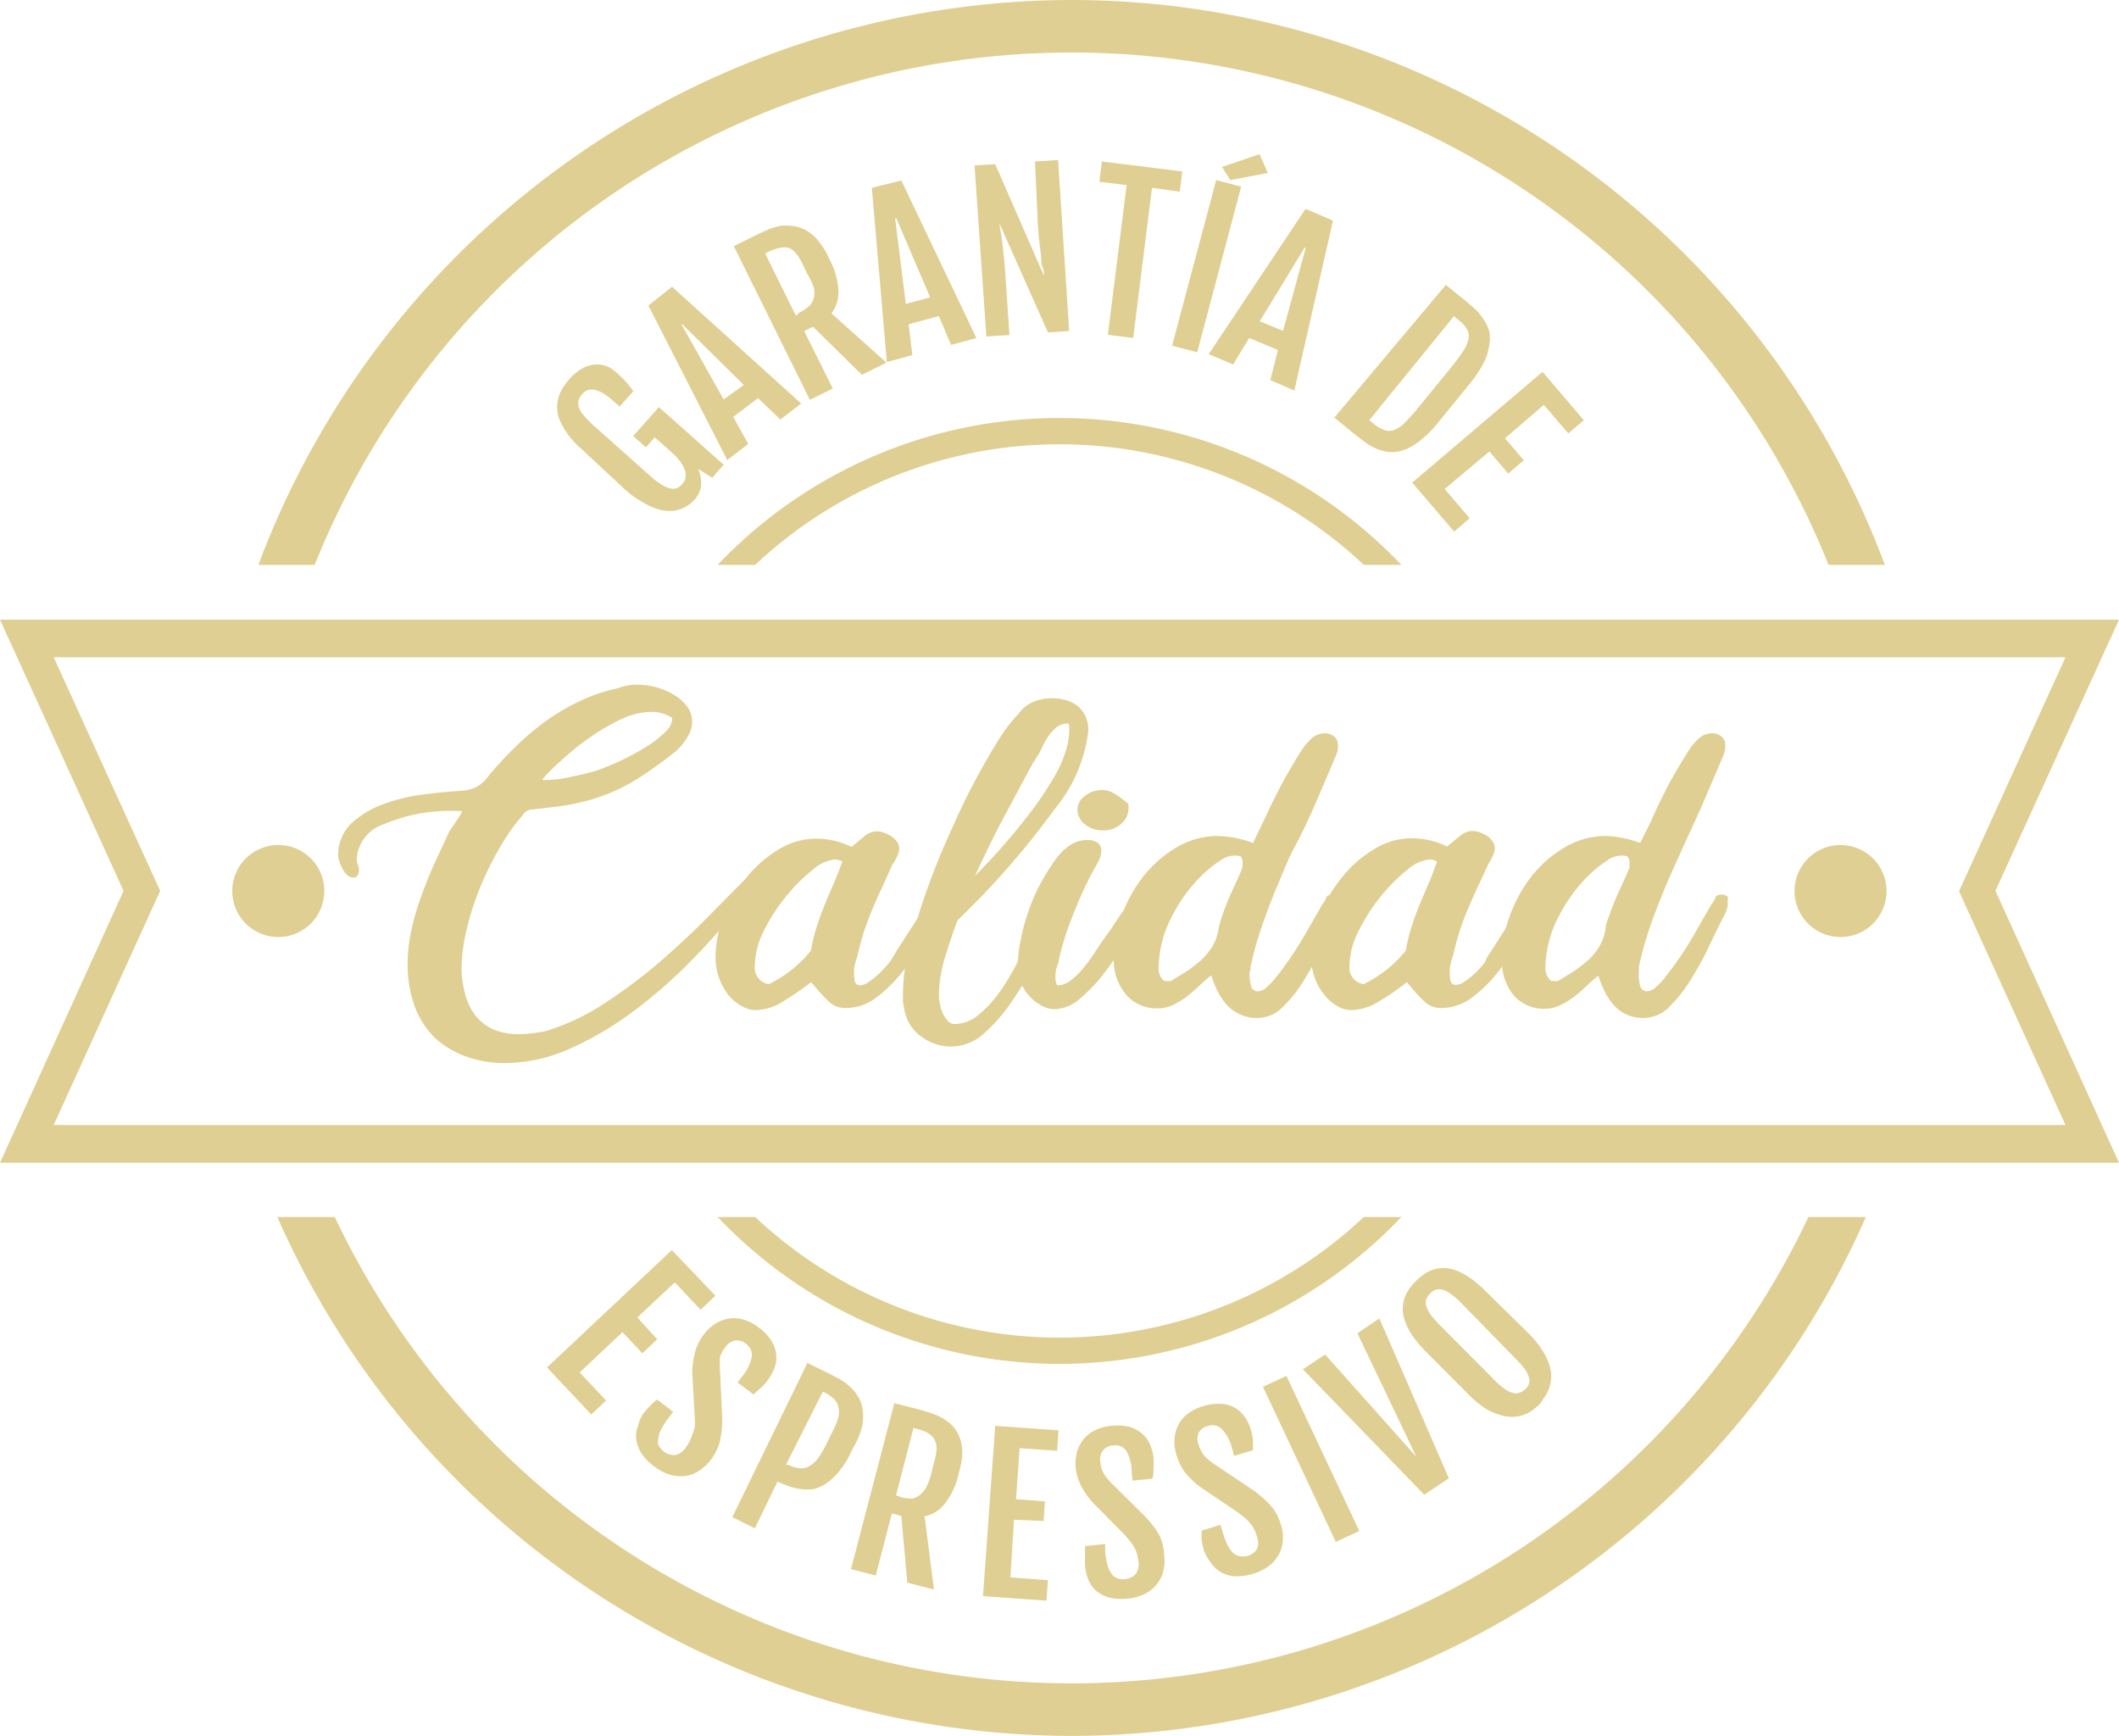 <svg xmlns="http://www.w3.org/2000/svg" viewBox="0 0 112.85 92.44"><defs><style>.cls-1{fill:#e0cf92;}</style></defs><g id="Capa_2" data-name="Capa 2"><g id="Capa_1-2" data-name="Capa 1"><path class="cls-1" d="M57.07,0A46.31,46.31,0,0,0,13.76,30.08h3a43.42,43.42,0,0,1,80.62,0h3A46.3,46.3,0,0,0,57.07,0Z"/><path class="cls-1" d="M38.22,30.08h2a23.66,23.66,0,0,1,32.41,0h2a25.1,25.1,0,0,0-36.41,0Z"/><path class="cls-1" d="M112.85,33H0L6.58,47.44,0,61.92H112.85l-6.58-14.48ZM110,59.91H2.86L8.53,47.44,2.86,35H110l-5.67,12.46Z"/><path class="cls-1" d="M17.27,47.44A2.45,2.45,0,1,1,14.83,45,2.44,2.44,0,0,1,17.27,47.44Z"/><path class="cls-1" d="M95.57,47.44A2.45,2.45,0,1,0,98,45,2.45,2.45,0,0,0,95.57,47.44Z"/><path class="cls-1" d="M74.63,64.81h-2a23.66,23.66,0,0,1-32.41,0h-2a25.1,25.1,0,0,0,36.41,0Z"/><path class="cls-1" d="M57.07,92.44a46.28,46.28,0,0,0,42.3-27.63H96.31a43.42,43.42,0,0,1-78.48,0H14.77A46.28,46.28,0,0,0,57.07,92.44Z"/><path class="cls-1" d="M37,26.6a1.81,1.81,0,0,1-.28.25,1.4,1.4,0,0,1-.4.23,1.65,1.65,0,0,1-.53.13,2.35,2.35,0,0,1-.67-.07,3.42,3.42,0,0,1-.81-.35,5.57,5.57,0,0,1-1-.7L31,23.94a4.8,4.8,0,0,1-.8-.87,3.49,3.49,0,0,1-.42-.77,1.84,1.84,0,0,1-.11-.67,2.13,2.13,0,0,1,.11-.58,2.17,2.17,0,0,1,.25-.48,2.8,2.8,0,0,1,.29-.37,2.42,2.42,0,0,1,.73-.6,1.56,1.56,0,0,1,.73-.19,1.58,1.58,0,0,1,.69.16A2.47,2.47,0,0,1,33,20a4.77,4.77,0,0,1,.39.39c.1.13.22.27.34.44l-.73.82-.33-.29c-.74-.66-1.3-.79-1.65-.39a.84.84,0,0,0-.2.33.67.67,0,0,0,0,.37,1.4,1.4,0,0,0,.25.43,4.82,4.82,0,0,0,.51.53l3.09,2.75a4,4,0,0,0,.57.43,1.46,1.46,0,0,0,.44.19.62.62,0,0,0,.36,0,.86.86,0,0,0,.3-.23.63.63,0,0,0,.17-.38.8.8,0,0,0-.06-.42,2.3,2.3,0,0,0-.26-.44,3.57,3.57,0,0,0-.43-.45l-.89-.79-.47.53-.68-.6,1.37-1.54,3.45,3.07-.61.69-.75-.47a1.86,1.86,0,0,1,.15.94A1.44,1.44,0,0,1,37,26.6Z"/><path class="cls-1" d="M34.53,16.27l1.26-1,6.88,6.22-1.11.85-1.19-1.14-1.32,1,.8,1.44-1.12.86Zm5.08,4.23-3.27-3.23-.05,0,2.25,4Z"/><path class="cls-1" d="M39.08,13.11l1.35-.67.51-.23a5.26,5.26,0,0,1,.6-.18,2.72,2.72,0,0,1,.64,0,1.83,1.83,0,0,1,.66.19,2.15,2.15,0,0,1,.64.49,3.73,3.73,0,0,1,.59.88l.1.21a4,4,0,0,1,.48,1.65,1.87,1.87,0,0,1-.37,1.24l2.93,2.62-1.31.65L43.3,17.4l-.47.23,1.52,3.06-1.22.6Zm3.5,3.53a2.15,2.15,0,0,0,.51-.34.9.9,0,0,0,.25-.43,1.17,1.17,0,0,0,0-.55A3.6,3.6,0,0,0,43,14.6L42.71,14a2.37,2.37,0,0,0-.32-.51,1,1,0,0,0-.38-.29,1,1,0,0,0-.47,0,2.33,2.33,0,0,0-.61.21l-.18.09,1.64,3.32Z"/><path class="cls-1" d="M46.43,10,48,9.61,52,18l-1.35.37L50,16.83l-1.61.44.2,1.64-1.36.37Zm3.11,5.84-1.81-4.22h-.06l.57,4.56Z"/><path class="cls-1" d="M51.9,8.81,53,8.74l2.6,5.95h0c0-.14,0-.3-.08-.47s-.06-.37-.08-.6-.06-.47-.09-.75-.06-.59-.08-.95L55.12,8.6l1.23-.08.59,9.11-1.13.07-2.58-5.79h0c0,.16.05.34.08.52s.06.4.09.66.06.54.09.88.06.73.09,1.19l.18,2.68-1.23.08Z"/><path class="cls-1" d="M60,9.86l-1.45-.18.13-1.08,4.28.53-.13,1.08L61.35,10l-1,8L59,17.83Z"/><path class="cls-1" d="M64.77,9.59l1.33.35-2.34,8.82-1.34-.35Zm.31-.7,2-.68.44,1-2,.38Z"/><path class="cls-1" d="M69.53,11.12l1.46.63L68.93,20.8l-1.28-.56.41-1.6L66.53,18l-.86,1.41-1.3-.55Zm-1.2,6.5,1.21-4.43-.06,0-2.39,3.92Z"/><path class="cls-1" d="M77,15.17l1.11.9.52.45A2.8,2.8,0,0,1,79,17a2.06,2.06,0,0,1,.31.63,1.89,1.89,0,0,1,0,.76,3,3,0,0,1-.29.93,6.42,6.42,0,0,1-.75,1.12l-1.67,2.05a6.17,6.17,0,0,1-1,1,3.11,3.11,0,0,1-.85.48,1.88,1.88,0,0,1-.76.1,2.13,2.13,0,0,1-.67-.17,2.8,2.8,0,0,1-.61-.34l-.53-.41-1.12-.91Zm-3.81,7.42a1.69,1.69,0,0,0,.54.31.75.75,0,0,0,.51,0,1.53,1.53,0,0,0,.57-.39,7.61,7.61,0,0,0,.71-.79l1.79-2.19a8.61,8.61,0,0,0,.63-.86,1.8,1.8,0,0,0,.27-.63.79.79,0,0,0-.08-.51,1.75,1.75,0,0,0-.42-.46l-.28-.23-4.51,5.54Z"/><path class="cls-1" d="M82.15,19.8l2.2,2.58-.83.7-1.3-1.52-2.07,1.78,1,1.17-.83.71-1-1.18-2.38,2,1.33,1.56-.83.71-2.23-2.61Z"/><path class="cls-1" d="M40,46.52v.31a1.53,1.53,0,0,1-.14.75c-.1.16-.21.33-.35.52-.78,1-1.66,2-2.64,3a25.94,25.94,0,0,1-3.12,2.74,17.38,17.38,0,0,1-3.39,2,8.53,8.53,0,0,1-3.45.77,5.93,5.93,0,0,1-2.12-.36,4.81,4.81,0,0,1-1.65-1,4.68,4.68,0,0,1-1.06-1.67,6.51,6.51,0,0,1-.37-2.29,8,8,0,0,1,.19-1.72,13.55,13.55,0,0,1,.52-1.8c.21-.6.45-1.2.72-1.79s.53-1.15.79-1.7c.08-.13.21-.31.37-.55a3.79,3.79,0,0,0,.32-.54h-.2a9.07,9.07,0,0,0-4,.71A2.09,2.09,0,0,0,19,45.69a1.06,1.06,0,0,0,.06.37.79.79,0,0,1,.06.28.68.68,0,0,1-.05.22.24.24,0,0,1-.26.17.45.45,0,0,1-.32-.13,1.12,1.12,0,0,1-.24-.32,2.2,2.2,0,0,1-.17-.39,1,1,0,0,1-.07-.35,2.33,2.33,0,0,1,.73-1.72,5,5,0,0,1,1.69-1,9,9,0,0,1,2.12-.51c.75-.1,1.41-.16,2-.2a2,2,0,0,0,.79-.19,1.75,1.75,0,0,0,.58-.48,17.89,17.89,0,0,1,1.4-1.54A14.15,14.15,0,0,1,29,38.45a11.37,11.37,0,0,1,1.87-1.11,8.84,8.84,0,0,1,2-.68,2.92,2.92,0,0,1,1.08-.2,3.72,3.72,0,0,1,1,.14,3.6,3.6,0,0,1,.94.4,2.35,2.35,0,0,1,.7.62,1.31,1.31,0,0,1,.27.8,1.47,1.47,0,0,1-.25.83A3.13,3.13,0,0,1,36,40q-.78.62-1.5,1.11A11.24,11.24,0,0,1,33,42a10.81,10.81,0,0,1-1.65.62,12.91,12.91,0,0,1-2,.37l-1,.12a.56.56,0,0,0-.51.3,10.21,10.21,0,0,0-1.2,1.69,17.28,17.28,0,0,0-1.05,2.11,14.5,14.5,0,0,0-.73,2.26,9.13,9.13,0,0,0-.28,2.19A5.31,5.31,0,0,0,24.79,53a3.21,3.21,0,0,0,.53,1.08,2.59,2.59,0,0,0,.93.73,3.43,3.43,0,0,0,1.4.26,7.51,7.51,0,0,0,1.4-.16,12.12,12.12,0,0,0,3.16-1.49,29,29,0,0,0,2.91-2.18c.92-.8,1.79-1.61,2.61-2.44S39.31,47.19,40,46.52Zm-4.22-8.3a2,2,0,0,0-1.08-.31,3.86,3.86,0,0,0-1.66.41,10.72,10.72,0,0,0-1.69,1,13.06,13.06,0,0,0-1.49,1.21,10.13,10.13,0,0,0-1,1,1.35,1.35,0,0,0,.34,0,5.54,5.54,0,0,0,1.24-.17A12.85,12.85,0,0,0,31.88,41a15.23,15.23,0,0,0,1.44-.62,13.93,13.93,0,0,0,1.25-.71,5.55,5.55,0,0,0,.9-.73,1,1,0,0,0,.33-.67Z"/><path class="cls-1" d="M47.78,50.58c.12-.19.28-.42.46-.71l.57-.88.56-.88c.19-.28.34-.53.46-.73s.15-.1.24,0a1.11,1.11,0,0,1,.2.3,1.73,1.73,0,0,1-.05.31c-.26.57-.57,1.18-.92,1.85a14.83,14.83,0,0,1-1.18,1.84,7.63,7.63,0,0,1-1.42,1.42,2.71,2.71,0,0,1-1.66.58,1.27,1.27,0,0,1-.94-.38,11.26,11.26,0,0,1-.9-1,16.23,16.23,0,0,1-1.45,1,2.78,2.78,0,0,1-1.52.49,1.43,1.43,0,0,1-.74-.22A2.52,2.52,0,0,1,38.8,53a3.16,3.16,0,0,1-.5-.91,3.27,3.27,0,0,1-.19-1.15,5.85,5.85,0,0,1,.45-2.2,8.08,8.08,0,0,1,1.19-2,6.42,6.42,0,0,1,1.71-1.5,3.79,3.79,0,0,1,2-.58,4.28,4.28,0,0,1,1.89.44l.64-.53a1.08,1.08,0,0,1,.71-.3,1.22,1.22,0,0,1,.35.06,2.64,2.64,0,0,1,.38.18,1.18,1.18,0,0,1,.33.3.7.7,0,0,1,.13.39,1,1,0,0,1-.12.42,2.44,2.44,0,0,1-.25.43c-.19.43-.37.84-.55,1.22s-.36.78-.52,1.17-.31.78-.44,1.18-.24.84-.35,1.3a5,5,0,0,0-.17.62,4,4,0,0,0,0,.44c0,.33.1.49.31.49a.85.85,0,0,0,.45-.17,3.41,3.41,0,0,0,.55-.44,6.19,6.19,0,0,0,.55-.59A7.77,7.77,0,0,0,47.78,50.58Zm-2.92-4.7a.81.81,0,0,0-.41-.11,2.13,2.13,0,0,0-1.18.56,8.81,8.81,0,0,0-1.4,1.4,9.62,9.62,0,0,0-1.18,1.82,4.3,4.3,0,0,0-.49,1.86.89.89,0,0,0,.75,1,6.8,6.8,0,0,0,1.24-.79,6.49,6.49,0,0,0,1-1,8.09,8.09,0,0,1,.27-1.15q.19-.63.45-1.26c.17-.43.35-.84.52-1.23S44.74,46.19,44.86,45.88Z"/><path class="cls-1" d="M51,49c-.25.65-.47,1.33-.68,2A7.38,7.38,0,0,0,50,53a2.09,2.09,0,0,0,.06.47,2,2,0,0,0,.15.49,1.46,1.46,0,0,0,.26.4.48.48,0,0,0,.36.17,2,2,0,0,0,1.31-.51,6.49,6.49,0,0,0,1.11-1.21,11.85,11.85,0,0,0,.89-1.48c.26-.5.49-.92.68-1.25a3.72,3.72,0,0,1,.18-.45q.15-.37.33-.78c.12-.27.25-.51.38-.74s.25-.33.35-.33a.31.31,0,0,1,.28.18.65.65,0,0,1,.11.31.78.78,0,0,1-.06.26c-.27.67-.61,1.42-1,2.25A19,19,0,0,1,54,53.16,9.09,9.09,0,0,1,52.44,55a2.59,2.59,0,0,1-3.32.24,2.21,2.21,0,0,1-.95-1.45l-.08-.41a2.66,2.66,0,0,1,0-.3v-.32a9.52,9.52,0,0,1,.31-2.18c.21-.86.48-1.78.81-2.75s.73-2,1.17-3,.89-2,1.34-2.86.91-1.69,1.35-2.39A8.63,8.63,0,0,1,54.25,38a1.82,1.82,0,0,1,.77-.62,2.61,2.61,0,0,1,1-.2,2.72,2.72,0,0,1,.69.09,1.84,1.84,0,0,1,.62.28,1.57,1.57,0,0,1,.45.53,1.76,1.76,0,0,1,.18.83,8,8,0,0,1-1.81,4.2A43.77,43.77,0,0,1,51,49ZM55,40.65l-1.61,3c-.53,1-1,2-1.47,3a34.86,34.86,0,0,0,2.74-3.11,18.61,18.61,0,0,0,1.52-2.23,6.72,6.72,0,0,0,.63-1.49,4,4,0,0,0,.13-.86.78.78,0,0,0,0-.22.93.93,0,0,1,0-.14l-.05-.07a1,1,0,0,0-.66.23,2.28,2.28,0,0,0-.47.55,6.56,6.56,0,0,0-.36.7A7.38,7.38,0,0,1,55,40.65Z"/><path class="cls-1" d="M56.3,52.47a1.18,1.18,0,0,0,.71-.25,4.08,4.08,0,0,0,.67-.65,8.44,8.44,0,0,0,.61-.83c.19-.29.37-.56.54-.8s.27-.36.43-.61.33-.49.49-.73a6.61,6.61,0,0,1,.49-.6c.17-.18.3-.26.4-.26a.5.5,0,0,1,.29.09.27.27,0,0,1,.13.24,1,1,0,0,1-.05.24.7.7,0,0,1-.13.23c-.24.43-.54.94-.9,1.54a16.48,16.48,0,0,1-1.15,1.71,8.65,8.65,0,0,1-1.3,1.38,2.14,2.14,0,0,1-1.36.57,1.43,1.43,0,0,1-.71-.19,2.4,2.4,0,0,1-.64-.51,2.33,2.33,0,0,1-.45-.7,1.91,1.91,0,0,1-.17-.77,7.49,7.49,0,0,1,.16-1.52,10.78,10.78,0,0,1,.42-1.55A9.7,9.7,0,0,1,55.44,47a11.77,11.77,0,0,1,.83-1.31A3,3,0,0,1,57,45a1.64,1.64,0,0,1,.93-.27.9.9,0,0,1,.51.14.49.49,0,0,1,.21.43,1.35,1.35,0,0,1-.19.64l-.33.6a22.28,22.28,0,0,0-1,2.22,15.18,15.18,0,0,0-.74,2.34c0,.14-.07.28-.12.43a1.52,1.52,0,0,0-.06.42A1,1,0,0,0,56.3,52.47Zm3.8-9.65a.41.41,0,0,0,0,.11.3.3,0,0,1,0,.1,1.08,1.08,0,0,1-.4.85,1.38,1.38,0,0,1-.92.34,1.49,1.49,0,0,1-1-.32,1,1,0,0,1-.4-.74.92.92,0,0,1,.42-.79,1.42,1.42,0,0,1,.85-.3,1.29,1.29,0,0,1,.76.23A5.07,5.07,0,0,1,60.1,42.82Z"/><path class="cls-1" d="M66.73,44.89q.4-.82.69-1.44c.19-.41.37-.78.55-1.13s.35-.69.53-1,.41-.72.68-1.15a4,4,0,0,1,.57-.75,1.09,1.09,0,0,1,.8-.37.74.74,0,0,1,.5.17.53.53,0,0,1,.2.42,1.14,1.14,0,0,1-.09.57l-.22.52-1,2.33c-.31.69-.63,1.37-1,2.06s-.62,1.37-.92,2.07-.56,1.4-.81,2.12a18,18,0,0,0-.61,2.18c0,.09,0,.18-.05.28a1.36,1.36,0,0,0,0,.29,1.88,1.88,0,0,0,.08.44.36.36,0,0,0,.39.29.74.74,0,0,0,.43-.21,4.17,4.17,0,0,0,.49-.52c.16-.2.33-.42.49-.64l.4-.57c.29-.45.57-.9.83-1.36l.78-1.36a.89.89,0,0,0,.19-.31c0-.12.16-.18.35-.18a.45.45,0,0,1,.31.12.31.31,0,0,1,.13.24,1.12,1.12,0,0,1,0,.31c0,.11-.07.2-.11.29-.27.53-.56,1.12-.86,1.77a17.43,17.43,0,0,1-1,1.82,7.1,7.1,0,0,1-1.14,1.44,1.88,1.88,0,0,1-1.35.58A2,2,0,0,1,66,54a2.1,2.1,0,0,1-.69-.52,3.47,3.47,0,0,1-.48-.72,6.32,6.32,0,0,1-.32-.82q-.36.28-.69.6c-.21.2-.44.39-.67.57a4,4,0,0,1-.71.42,1.91,1.91,0,0,1-.8.17A2.13,2.13,0,0,1,60,53,2.8,2.8,0,0,1,59.32,51a6.51,6.51,0,0,1,.42-2.24,7.47,7.47,0,0,1,1.15-2.09,6.33,6.33,0,0,1,1.76-1.54,4.26,4.26,0,0,1,2.24-.61A5.77,5.77,0,0,1,66.73,44.89ZM62,52.24h.06a.1.1,0,0,0,.07,0,.53.53,0,0,0,.23,0l.87-.54a6.78,6.78,0,0,0,.78-.61,3.39,3.39,0,0,0,.58-.73,2.6,2.6,0,0,0,.31-.94,5.88,5.88,0,0,1,.22-.74c.09-.26.2-.54.32-.83s.25-.56.38-.84.24-.54.35-.8a.88.88,0,0,1,0-.15,1.1,1.1,0,0,0,0-.18.42.42,0,0,0-.06-.21c0-.07-.16-.11-.35-.11a1.35,1.35,0,0,0-.75.25c-.24.17-.46.32-.65.48a8.2,8.2,0,0,0-1.9,2.42,6.14,6.14,0,0,0-.76,2.91A.87.87,0,0,0,62,52.24Z"/><path class="cls-1" d="M79.46,50.58l.45-.71.57-.88c.2-.3.39-.59.57-.88s.33-.53.45-.73.15-.1.25,0a1.33,1.33,0,0,1,.19.3,1.73,1.73,0,0,1,0,.31c-.26.57-.57,1.18-.92,1.85a13.76,13.76,0,0,1-1.18,1.84,7.34,7.34,0,0,1-1.42,1.42,2.71,2.71,0,0,1-1.66.58,1.27,1.27,0,0,1-.94-.38,10,10,0,0,1-.89-1c-.45.36-.94.7-1.45,1a2.84,2.84,0,0,1-1.53.49,1.43,1.43,0,0,1-.74-.22,2.35,2.35,0,0,1-.68-.59,3,3,0,0,1-.51-.91,3.27,3.27,0,0,1-.19-1.15,5.85,5.85,0,0,1,.45-2.2,8.08,8.08,0,0,1,1.19-2,6.42,6.42,0,0,1,1.71-1.5,3.82,3.82,0,0,1,2-.58,4.28,4.28,0,0,1,1.89.44l.64-.53a1.08,1.08,0,0,1,.71-.3,1.22,1.22,0,0,1,.35.06,3.39,3.39,0,0,1,.39.18,1.14,1.14,0,0,1,.32.3.63.63,0,0,1,.13.39,1,1,0,0,1-.12.42,2.44,2.44,0,0,1-.24.43c-.19.43-.38.84-.56,1.22s-.35.78-.52,1.17-.31.78-.44,1.18-.24.84-.35,1.3a3.55,3.55,0,0,0-.16.62,2.64,2.64,0,0,0,0,.44c0,.33.1.49.31.49a.85.85,0,0,0,.45-.17,3.46,3.46,0,0,0,.56-.44,6.1,6.1,0,0,0,.54-.59C79.16,51,79.32,50.79,79.46,50.58Zm-2.93-4.7a.81.81,0,0,0-.41-.11,2.13,2.13,0,0,0-1.18.56,9.24,9.24,0,0,0-1.4,1.4,9.58,9.58,0,0,0-1.17,1.82,4.19,4.19,0,0,0-.5,1.86.89.89,0,0,0,.75,1,7.28,7.28,0,0,0,1.25-.79,6.92,6.92,0,0,0,1-1,8.09,8.09,0,0,1,.27-1.15q.19-.63.45-1.26c.18-.43.35-.84.52-1.23S76.41,46.19,76.53,45.88Z"/><path class="cls-1" d="M87.35,44.89c.27-.55.51-1,.7-1.44s.37-.78.54-1.13.35-.69.53-1,.41-.72.69-1.15a3.56,3.56,0,0,1,.56-.75,1.11,1.11,0,0,1,.81-.37.72.72,0,0,1,.49.17.51.51,0,0,1,.21.42,1.42,1.42,0,0,1-.09.57c-.08.19-.16.36-.22.52l-1,2.33c-.31.69-.63,1.37-.94,2.06s-.63,1.37-.92,2.07-.57,1.4-.82,2.12a18,18,0,0,0-.61,2.18c0,.09,0,.18,0,.28a1.37,1.37,0,0,0,0,.29,1.77,1.77,0,0,0,.07.44.38.38,0,0,0,.39.29.74.74,0,0,0,.43-.21,3.54,3.54,0,0,0,.49-.52c.16-.2.33-.42.49-.64s.3-.42.4-.57c.3-.45.57-.9.83-1.36l.78-1.36a.89.89,0,0,0,.19-.31c0-.12.16-.18.35-.18a.45.45,0,0,1,.31.12A.31.31,0,0,1,92,48a1.12,1.12,0,0,1,0,.31l-.1.29q-.42.8-.87,1.77a17.39,17.39,0,0,1-1,1.82,7.87,7.87,0,0,1-1.14,1.44,1.92,1.92,0,0,1-1.36.58,2.07,2.07,0,0,1-.92-.19,2.1,2.1,0,0,1-.69-.52,3.43,3.43,0,0,1-.47-.72,6.38,6.38,0,0,1-.33-.82,7.87,7.87,0,0,0-.68.6c-.22.2-.44.39-.68.57a4,4,0,0,1-.71.42,1.91,1.91,0,0,1-.8.17A2.11,2.11,0,0,1,80.61,53,2.8,2.8,0,0,1,80,51a6.49,6.49,0,0,1,.41-2.24,7.74,7.74,0,0,1,1.15-2.09,6.33,6.33,0,0,1,1.76-1.54,4.26,4.26,0,0,1,2.24-.61A5.72,5.72,0,0,1,87.35,44.89Zm-4.74,7.35h.07a.08.08,0,0,0,.06,0,.53.53,0,0,0,.23,0q.45-.26.87-.54a6,6,0,0,0,.78-.61,3.39,3.39,0,0,0,.58-.73,2.6,2.6,0,0,0,.31-.94c0-.22.13-.47.22-.74s.2-.54.32-.83.25-.56.38-.84.24-.54.35-.8l0-.15a.57.57,0,0,0,0-.18.44.44,0,0,0-.07-.21c0-.07-.16-.11-.35-.11a1.35,1.35,0,0,0-.75.25c-.24.17-.46.32-.65.48a8.37,8.37,0,0,0-1.9,2.42,6.14,6.14,0,0,0-.76,2.91A.91.91,0,0,0,82.61,52.24Z"/><path class="cls-1" d="M35.78,66.57,38.1,69l-.79.75-1.37-1.46-2,1.87L35,71.32l-.79.75-1.06-1.13-2.28,2.15,1.41,1.49-.79.75-2.36-2.51Z"/><path class="cls-1" d="M34.23,75.32a3.92,3.92,0,0,1,.36-.42,5,5,0,0,1,.4-.37l.86.65-.26.35a4.25,4.25,0,0,0-.36.55,1.43,1.43,0,0,0-.16.48.68.68,0,0,0,0,.4,1,1,0,0,0,.28.33.81.81,0,0,0,.62.19.87.87,0,0,0,.54-.38,1.85,1.85,0,0,0,.21-.34,1.73,1.73,0,0,0,.14-.34A2.49,2.49,0,0,0,37,76a4.46,4.46,0,0,0,0-.53l-.13-2.24A4.19,4.19,0,0,1,37,72.08a2.54,2.54,0,0,1,.47-1,2.23,2.23,0,0,1,.61-.58,1.83,1.83,0,0,1,.72-.28,1.74,1.74,0,0,1,.78.05,2.38,2.38,0,0,1,.81.41,2.52,2.52,0,0,1,.7.74,1.62,1.62,0,0,1,.15,1.45,2.8,2.8,0,0,1-.34.61,2.4,2.4,0,0,1-.36.41l-.41.37-.85-.64.26-.34a2.34,2.34,0,0,0,.49-1,.71.71,0,0,0-.31-.72.74.74,0,0,0-.59-.17.8.8,0,0,0-.5.35,2,2,0,0,0-.19.29,1.19,1.19,0,0,0-.1.28,1.45,1.45,0,0,0,0,.29c0,.1,0,.2,0,.31l.12,2.52a5.69,5.69,0,0,1-.11,1.29,2.86,2.86,0,0,1-.48,1,2.48,2.48,0,0,1-.65.61,1.75,1.75,0,0,1-.74.27,2,2,0,0,1-.8-.07,2.42,2.42,0,0,1-.81-.42,2.68,2.68,0,0,1-.73-.75,1.74,1.74,0,0,1-.26-.74,1.49,1.49,0,0,1,.1-.7A2.39,2.39,0,0,1,34.23,75.32Z"/><path class="cls-1" d="M43,72.58l1.24.61.51.27a3.07,3.07,0,0,1,.51.38,2.12,2.12,0,0,1,.42.51,1.59,1.59,0,0,1,.25.67,2.52,2.52,0,0,1,0,.86A4,4,0,0,1,45.49,77l-.14.28a5,5,0,0,1-.66,1.07A3.4,3.4,0,0,1,44,79a2.07,2.07,0,0,1-.69.3,2.4,2.4,0,0,1-.65,0,2.92,2.92,0,0,1-.6-.14,4.5,4.5,0,0,1-.53-.21l-.12-.06L40.2,81.39,39,80.79Zm-1,5.43a1.6,1.6,0,0,0,.61.18.86.86,0,0,0,.52-.13,1.57,1.57,0,0,0,.46-.44,5.5,5.5,0,0,0,.44-.76l.36-.74a3.32,3.32,0,0,0,.26-.66,1.07,1.07,0,0,0,0-.53.81.81,0,0,0-.24-.43,2,2,0,0,0-.54-.37l-.06,0L41.86,78Z"/><path class="cls-1" d="M47.63,74.72l1.46.38.54.17a3.53,3.53,0,0,1,.57.25,3.14,3.14,0,0,1,.51.39,1.87,1.87,0,0,1,.37.57,2.3,2.3,0,0,1,.17.79,3.9,3.9,0,0,1-.14,1l-.06.23a4,4,0,0,1-.72,1.56,1.82,1.82,0,0,1-1.09.69l.5,3.9-1.42-.37L48,80.73l-.5-.14-.86,3.31-1.32-.34Zm.33,5a2.11,2.11,0,0,0,.62.08A.94.94,0,0,0,49,79.6a1.27,1.27,0,0,0,.34-.43,3.06,3.06,0,0,0,.26-.73l.18-.7a3.11,3.11,0,0,0,.1-.6,1,1,0,0,0-.11-.47,1,1,0,0,0-.33-.34,2,2,0,0,0-.59-.23l-.2-.06-.93,3.59Z"/><path class="cls-1" d="M53,75.93l3.37.24-.07,1.09-2-.14-.19,2.72,1.54.11L55.58,81,54,80.93,53.81,84l2,.15-.08,1.09L52.35,85Z"/><path class="cls-1" d="M57.79,83.42a3.37,3.37,0,0,1,0-.54,3.74,3.74,0,0,1,0-.55l1.07-.11,0,.45a4.69,4.69,0,0,0,.11.64,1.63,1.63,0,0,0,.2.46.68.68,0,0,0,.3.26.79.79,0,0,0,.44.06.83.83,0,0,0,.58-.28.87.87,0,0,0,.14-.65,3.25,3.25,0,0,0-.07-.38,1.7,1.7,0,0,0-.14-.35,2.09,2.09,0,0,0-.23-.35,5.24,5.24,0,0,0-.35-.4L58.3,80.12a4.14,4.14,0,0,1-.69-.93,2.75,2.75,0,0,1-.32-1,2.32,2.32,0,0,1,.06-.84,1.86,1.86,0,0,1,.34-.69,1.78,1.78,0,0,1,.62-.49,2.33,2.33,0,0,1,.87-.24,2.75,2.75,0,0,1,1,.06,1.81,1.81,0,0,1,.68.39,1.55,1.55,0,0,1,.4.58,2.34,2.34,0,0,1,.17.68,3.32,3.32,0,0,1,0,.54c0,.17,0,.36-.05.56l-1.06.11-.05-.43A2.31,2.31,0,0,0,60,77.29a.71.71,0,0,0-.71-.32.76.76,0,0,0-.56.28.81.81,0,0,0-.13.59,1.59,1.59,0,0,0,.06.34,1.18,1.18,0,0,0,.12.28,1.67,1.67,0,0,0,.16.24l.2.23,1.8,1.78a5.55,5.55,0,0,1,.78,1A2.62,2.62,0,0,1,62,82.82a2.18,2.18,0,0,1-.06.89,1.75,1.75,0,0,1-.37.7,1.89,1.89,0,0,1-.63.48,2.49,2.49,0,0,1-.89.24,2.84,2.84,0,0,1-1-.06,1.75,1.75,0,0,1-.69-.37,1.63,1.63,0,0,1-.4-.58A2.47,2.47,0,0,1,57.79,83.42Z"/><path class="cls-1" d="M64.12,82.58c-.05-.19-.09-.36-.12-.53s0-.34,0-.54l1-.31.13.43a4.7,4.7,0,0,0,.22.61,2,2,0,0,0,.28.42.78.78,0,0,0,.35.2.85.85,0,0,0,.44,0,.83.83,0,0,0,.52-.37.89.89,0,0,0,0-.67,2.61,2.61,0,0,0-.14-.37,2,2,0,0,0-.2-.31,2.69,2.69,0,0,0-.29-.3c-.12-.1-.26-.21-.43-.33L64,79.24a4.29,4.29,0,0,1-.85-.78,2.75,2.75,0,0,1-.5-1,2.25,2.25,0,0,1-.1-.84,2,2,0,0,1,.2-.74,1.74,1.74,0,0,1,.52-.6,2.36,2.36,0,0,1,.81-.4,2.69,2.69,0,0,1,1-.12,1.63,1.63,0,0,1,.75.25,1.7,1.7,0,0,1,.5.5,2.56,2.56,0,0,1,.29.63,4,4,0,0,1,.11.54c0,.16,0,.35,0,.55l-1,.3-.12-.41a2.37,2.37,0,0,0-.52-1,.71.71,0,0,0-.76-.18.74.74,0,0,0-.5.37.85.85,0,0,0,0,.61,2.06,2.06,0,0,0,.13.33,2.13,2.13,0,0,0,.16.25,1.89,1.89,0,0,0,.2.2l.25.2,2.1,1.41a5.78,5.78,0,0,1,1,.86,2.63,2.63,0,0,1,.54,1,2.31,2.31,0,0,1,.11.88,1.84,1.84,0,0,1-.77,1.36,2.73,2.73,0,0,1-.82.4,2.9,2.9,0,0,1-1,.13,1.75,1.75,0,0,1-.75-.24,1.67,1.67,0,0,1-.5-.49A2.8,2.8,0,0,1,64.12,82.58Z"/><path class="cls-1" d="M67.26,73.85l1.25-.58,3.88,8.26-1.25.58Z"/><path class="cls-1" d="M69.39,72.92l1.18-.79,4.86,5.45,0,0L72.29,71l1.17-.79,3.7,8.51-1.31.88Z"/><path class="cls-1" d="M82,74.77a4.06,4.06,0,0,1-.37.32,2,2,0,0,1-.46.25,2,2,0,0,1-.57.11,1.83,1.83,0,0,1-.67-.09A3.2,3.2,0,0,1,79.1,75a5.61,5.61,0,0,1-.91-.76l-2.28-2.29a6.05,6.05,0,0,1-.75-.91,3.23,3.23,0,0,1-.37-.79,1.8,1.8,0,0,1-.08-.67,1.7,1.7,0,0,1,.13-.56,2,2,0,0,1,.26-.45c.11-.13.21-.25.31-.35a2.59,2.59,0,0,1,.34-.3,2.13,2.13,0,0,1,.44-.26,1.93,1.93,0,0,1,.55-.13,1.8,1.8,0,0,1,.67.08,3.13,3.13,0,0,1,.79.38,5.76,5.76,0,0,1,.92.77L81.4,71a5.38,5.38,0,0,1,.74.91,3.57,3.57,0,0,1,.38.8,2.09,2.09,0,0,1,.09.68,2.39,2.39,0,0,1-.12.57,2.25,2.25,0,0,1-.25.46A3.41,3.41,0,0,1,82,74.77ZM81.22,74a.87.87,0,0,0,.2-.3.52.52,0,0,0,0-.35,1.3,1.3,0,0,0-.21-.43,4.62,4.62,0,0,0-.46-.53l-2.93-3a4.14,4.14,0,0,0-.55-.48,1.44,1.44,0,0,0-.44-.23.63.63,0,0,0-.36,0,.83.83,0,0,0-.3.2.85.85,0,0,0-.21.31.55.55,0,0,0,0,.36,1.39,1.39,0,0,0,.22.44,5.19,5.19,0,0,0,.48.56l2.93,2.94a3.45,3.45,0,0,0,.54.47,1.18,1.18,0,0,0,.42.21.52.52,0,0,0,.35,0A1,1,0,0,0,81.22,74Z"/></g></g></svg>